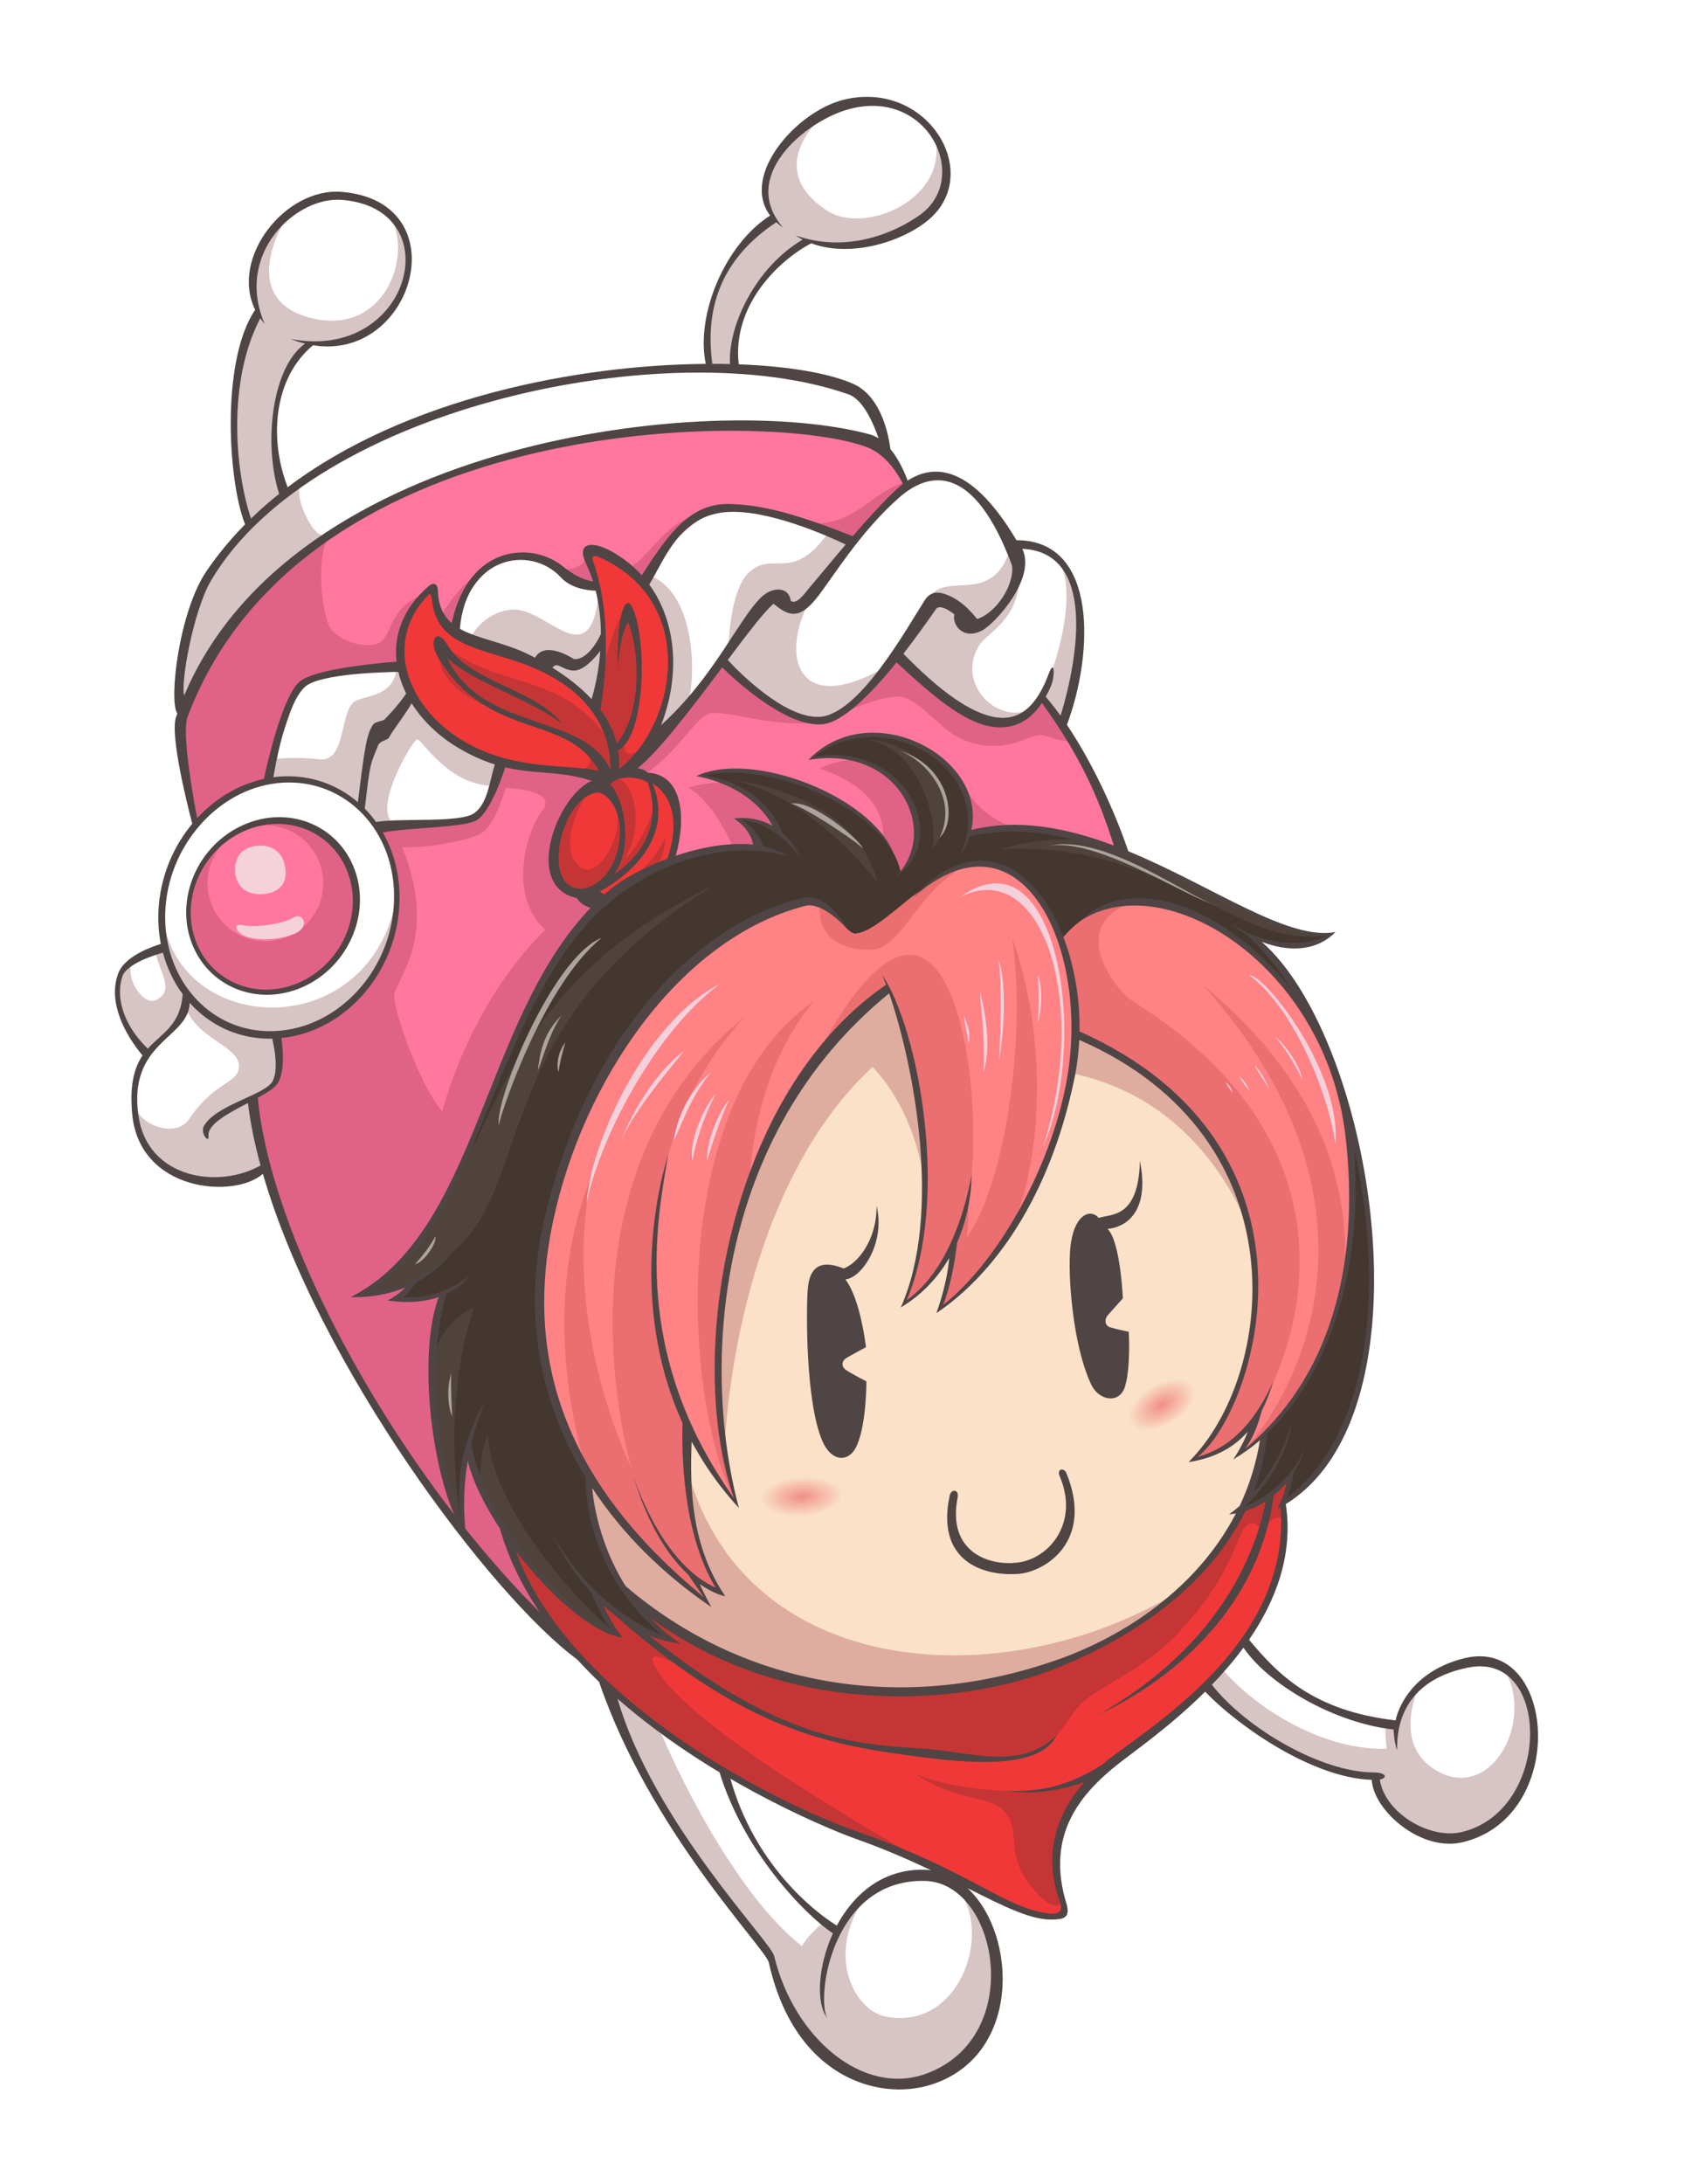 <?xml version="1.0" encoding="utf-8"?>
<!DOCTYPE svg PUBLIC "-//W3C//DTD SVG 1.1//EN" "http://www.w3.org/Graphics/SVG/1.1/DTD/svg11.dtd">
<svg version="1.1" id="Subject" xmlns="http://www.w3.org/2000/svg" xmlns:xlink="http://www.w3.org/1999/xlink" x="0px" y="0px"
	 width="319.33px" height="410.25px" viewBox="0 0 319.33 410.25" enable-background="new 0 0 319.33 410.25" xml:space="preserve">
<filter  height="120%" width="120%" y="-10%" x="-10%" id="DropShadow">
	<feGaussianBlur  stdDeviation="6" result="BlurOut" in="SourceAlpha"></feGaussianBlur>
	<feColorMatrix  type="matrix" values="  0 0 0 0   0  0 0 0 0   0  0 0 0 0   0  0 0 0 .5   0" result="ColorOut" in="BlurOut">
		</feColorMatrix>
</filter>
<path id="DShad_1_" filter="url(#DropShadow)" d="M48.54,58.67c-5.09-15.14,10.65-25.44,20.4-21.25c15.13,6.5,5.54,29.65-10.9,27.08
	c-8.38,6.71-7.43,23.11-4.33,28.08C72.38,76.96,108.5,69,133.25,69.21c-2.63-11.44,5.46-25.29,12.21-28.29
	c-6.81-9.25,7.54-22.92,19.04-22.19c11.9,0.76,16.34,14.22,11.25,19.81c-4.65,5.1-15.08,9.35-24.08,6.67
	c-10.71,6.21-14.85,17.26-13.74,23.81c0,0,17.4,0.65,22.63,4.02c4.5,2.89,5.5,10.75,5.5,10.75c1.56,1.5,3.75,5.81,4.31,7.38
	c7.13-4.19,13.19-0.81,20.18,11.33c15.63-1.83,13.76,21.74,9.07,33.55c5,6.81,9.19,18.06,11.12,23.67
	c12.76,5.46,29.38,16.58,39.26,15.89c-5.5,4.38-14.64,0.28-14.64,0.28c11.52,10.28,16.86,27.59,19.02,38.16
	c2.82,13.82,6.71,35.79-2.92,56.65c-3.45,7.48-10.29,11.64-10.29,11.64c1.75,12.5-4.92,22.17-7.27,25.93
	c7.02,10.83,22.26,15.51,28.85,15.73c0.83-8.58,13.19-13.89,19.76-10.76c10.45,4.97,6.02,29.12-5.93,31.34
	c-8.5,1.58-16.83-2-18.27-11.17c-7.98,1.67-28.08-10.92-31.65-16.78c-7.29,7.58-16.95,13.89-21.67,18.36
	c-7.05,6.7-7.21,16.13-5.94,20.54c0.85,2.96,0.61,5.09-2.63,4.45c-6.1-1.21-13.27-6.5-17.56-6.95c15,11.42,7.91,33.82-3.06,37.05
	c-13.81,4.07-26.73-4.43-31.13-22.61c-10.69-11.81-27.44-37.56-31-51.5c-29.94-25.81-52.9-62.6-63.88-96.94
	c-6.81,5.71-17.94,3.04-22.63-3.88c-2.48-3.66-3.02-11.08,0.25-17.69c-4.49-5.28-10.77-15.65,3.65-19.65
	c-2.33-9.98,1.75-18.33,5.83-23.37c-1.85-5.64-4.08-17.79-2.7-20.95c-2.72-1.93,0.49-25.47,12.82-35.01
	C40.54,79.63,45.29,63.71,48.54,58.67z M136.31,332.92c2.44,11.92,14.35,26.75,21.14,29.75c3.71-9.17,13.88-11.32,19.42-10.81
	C169.42,346.17,151.89,343.03,136.31,332.92z"/>
<g id="PinkASM_1_">
	<defs>
		<path id="PinkCLP_1_" d="M31.87,171.04l15.46,35.05c5.75,39.75,37.83,81.83,57.59,101.52c0,0,107.49-142.77,106.07-147.52
			s-8.76-22.73-17.03-30.96c0,0-20.78-33.2-21.9-35.18s-4.12-8.87-6.56-9.94c-13.67-6-40.8-4.97-63.58,0
			C79,89,44.67,103.72,34.17,134.75c-1.67,4.95,3.33,22.83,3.33,22.83L31.87,171.04z"/>
	</defs>
	<clipPath id="PinkCLP_2_">
		<use xlink:href="#PinkCLP_1_"  overflow="visible"/>
	</clipPath>
	<polygon id="PinkB_1_" clip-path="url(#PinkCLP_2_)" fill="#FF779F" points="-5,95.83 82.61,338.14 251,175.08 200.88,46.67 	"/>
	<path id="PinkSH_1_" clip-path="url(#PinkCLP_2_)" fill="#E16287" d="M129.44,147.98c9.46-3.2,20.69,2.69,20.69,2.69l15.13,10.16
		c0,0,5.07-11.05-11.24-16.46c9.7-4.91,26.3,1.42,26.3,1.42c3.81,9.17,11.96,10.46,16.76,10.97l-29.69,13.42l-28.89-9.09
		C138.5,161.09,135.34,151.66,129.44,147.98z M17.75,116.86l12,131.81l79.63,68.86l9.33-170.78c7.79-3.33,12.03-12.67,15.1-12.83
		c3.95-0.22,12.56,2.93,20.05,1.7c2.03-0.33,10.94-5.12,15.4-4.73c3.08,0.27,7.4,5.7,10.11,7.22c8.13,4.56,13.74,0.06,15.94,0
		c2.36-0.07,6.04,3,8.13-1l-29-47.13c-12.06,0-12.3,12.3-28.56,7.06L133,96.42c-9,0.75-11.5,10.75-16.63,10.63l-6.24-2.88
		c-0.09,3.59-6.26,2.76-6.26,2.76l-8.83-1.75c-10.28,3.5-13.17,13.13-13.17,13.13l-1.52-6.93c-6.94,2.34-6.47,6.93-8.52,8.97
		c-1.81,1.8-7.41,0.53-9.52-2.04c-2.06-2.5-3.08-15.48,0-18L17.75,116.86z M95.04,148.04c0,0,10.2,0.22,6.79,4.38
		c-2.48,3.03-6.79,15.49,0.66,22.24c-6.44,6.19-14.88,18.13-19.38,34.13c-4.25-5.04-9.13-18.75-9-21.75s8.41-10.75,1.5-27.88
		c3.38,0.25,12.63-1.03,15.13-2.83S95.04,148.04,95.04,148.04z M60.75,165.92c0,6.01-4.87,10.88-10.88,10.88S39,171.92,39,165.92
		s4.87-10.88,10.88-10.88S60.75,159.91,60.75,165.92z"/>
	<path id="PinkHL_1_" clip-path="url(#PinkCLP_2_)" fill="#F5D1DC" d="M46.5,167.5c-2.25-1.08-3.08-4.42-1.58-6.83
		s7.19-2.84,8.42,1.23C55.25,168.23,48.75,168.58,46.5,167.5z M45.61,173.78c-1.11-0.26-1.79,0.29-0.6,1.42
		c2.17,2.06,9.52,1.31,11.47-0.48c1.49-1.37,0.11-3.34-1.37-2.33C53.59,173.42,48.2,174.4,45.61,173.78z"/>
</g>
<g id="WhiteASM_1_">
	<defs>
		<path id="WhiteCLP_2_" d="M66,162.91c-3.39-8.08-12.76-11.27-20.87-7.17c-8.04,4.05-11.81,13.75-8.5,21.7
			c3.32,7.96,12.53,11.26,20.64,7.33C65.45,180.79,69.39,170.99,66,162.91z M94.19,142.91c0,0-2.26,8.19-4.44,10.25
			c-2.08,1.97-14.19,1.38-18.81,2.29c7.91,11.18,3.38,36.27-18.94,39.04c0,0,1.18,5.48,0.13,7.85c-0.79,1.78-2.56,2.83-4.92,3.88
			c0,0,1.6,9.88,2.66,13.06c-6.37,4.81-14.81,2.56-18.87,0c-4.38-2.76-8.75-12.94-3.25-21.38c-2.5-2.13-8.75-10.75-4-16.5
			c1.5-1.81,7.25-3.5,7.25-3.5c-2.75-12.5,4.56-27.88,19.06-31.19c2.01-4.45,4.94-16.13,7.06-18.19s18.31-3.5,18.31-3.5l9.65-5.21
			c0,0,1.82-11.03,9.08-14.08c8.92-3.75,11.08,4.17,17.45,3.99l8.21,1.59c0,0,7.64-13.94,15.83-15.5
			c6.58-1.25,25.08,6.25,25.08,6.25s8.42-12,15.08-12.42c8.17-0.51,14.42,12.83,14.42,12.83s7.16-1.83,10.67,5.83
			c4.58,10-1.17,27.92-1.17,27.92l-4.02-5.2c0,0-2.47,5.34-6.57,5.06c-9-0.61-20.69-13.15-20.69-13.15s-9.14,11.29-13.98,11.79
			c-7.15,0.74-19.25-11-19.25-11c-7.17,11.08-15.64,18.91-15.64,18.91L94.19,142.91 M226.75,316.62
			c3.96,5.94,21.75,17.86,31.91,17.09c0.09,7.08,9.32,11.94,13.84,11.66c19.38-1.21,20.81-33.61,5.25-33.25
			c-4.41,0.1-12.5,2.61-14.83,11.77c-6.74,0.09-20.92-3.93-29.23-15.89L226.75,316.62z M136.32,332.36
			c1.49,12.62,14.71,26.71,21.13,30.31c2.61-5.94,9.42-11.08,17.12-10.31c14.93,1.48,18.56,31.31,0.58,38
			c-10.84,4.04-25.3-2.61-30.56-23.31c-5-5.34-27.46-34.06-30.57-51.6L136.32,332.36z M47,98.73c-2.5-5.13-6-26.31,1.58-40.06
			c-2.42-3.83-1.5-17.99,12.13-21.58c9.96-2.63,21.92,7.61,13.04,20.88c-5.13,7.66-15.51,6.53-15.51,6.53
			c-10.24,9.18-6.2,24.72-4.61,28.43c27.38-20.63,64.5-23.88,79.59-23.75c-1.34-7.88,0.8-20.92,12.25-28.22
			c-4.97-6.19,1.96-18.39,14.34-21.63c11.46-2.99,24.18,10.24,15.03,20.56c-4.41,4.97-15.84,7.66-23.22,5.28
			c-11.63,6.91-14.38,18.98-13.53,23.75c0,0,20.47,2.3,22.78,4.5c2.63,2.5,6,8.38,5.13,10.75c-13.13-7-46.93-4.17-58.75-1.38
			c-28,6.63-58.88,17.06-72.81,51.25c-2.19-1.69,0.25-18.06,4-24.75C40.96,104.8,47,98.73,47,98.73z"/>
	</defs>
	<clipPath id="WhiteCLP_1_">
		<use xlink:href="#WhiteCLP_2_"  overflow="visible"/>
	</clipPath>
	<polygon id="WhiteB_2_" clip-path="url(#WhiteCLP_1_)" fill="#FFFFFF" points="206.5,-15.67 329,360.1 78.11,427.24 -37,52.67 	"/>
	<path id="WhieSH_1_" clip-path="url(#WhiteCLP_1_)" fill="#D7C4C4" d="M227.79,311.13c6.58,9.17,20.63,17.82,32.83,17.37
		c-0.96-7.33,1.38-11.33,1.38-11.33l6.17-3.58c0,0-7.57,12.62,1.08,18.55c12.26,8.4,22.5-14.38,9-23.29l22.5,3L278,356.54
		l-58.38-36.63L227.79,311.13z M108.17,311.12l20.33,57.38l38.54,35.32l36.08-29.12l-20.04-22.54l-4.08,1.67
		c8.25,7.41,2,27.91-12.58,24.99c-5.79-1.16-11.83-11.83-3.17-23.33c0,0-9.87,5.25-12.51,10.1c-12.52-9.74-23.99-33.47-27.49-42.51
		L108.17,311.12z M53.01,42.39l-8.88-2.15L28.39,144.37l33.92-44.03c0,0-2.3,2.27-5.04-3.88c-2.5-5.58,0.29-6.54,0.29-6.54
		l27.2-41.5l-12.38-8.85c5.82,6.06,1.09,23.15-13,20.37C44.48,56.99,53.01,42.39,53.01,42.39z M143.19,69.54l42.74-37.06l-10.27-7.1
		c3.01,12-13.12,18.85-20.23,14.18c-12.89-8.47,0.15-18.67,0.15-18.67l-4.29-3.27l-30.36,52.04
		C131.44,68.48,138.46,69.19,143.19,69.54z M74.17,154.83c-4.5-2.51,3.33-15.73,4.21-15.92s5.54,8.38,14.13,8.75l110.75-11l6.25-28
		l-10.81-4.19c5.29,8.56-3.1,27.23-3.1,27.23c-5.77,6.27-16.56-2.2-11.58-10.42c1.85-3.05,10.75-6.03,6.36-19.97
		c-3.47,15.24-15.11,3.1-16.61,13.94l-6.88,9.78c-18.79,11.05-20.36-4.31-13.54-13.94l8.33-10.52l-5.08-1.88
		c-7.58,11.87-11.33,4.04-16.17,9.21c-3.38,3.61-3.54,14.21-3.54,14.21l-7.77,10.31c1.76-4.13,1.96-21.08-7.11-24.34l-9.69,0.03
		c0,0,0.69,5.78-1.23,9.28c-2.96,5.41-9.24-2.93-14.52-2.88c-3.73,0.04-7.47,2.88-8.74,6.62l-13.24,3.09
		c0.17,7.08-6.15,6.19-8.08,7.67c-2.63,2-1.5,11.38-6.5,10.75c-4.65-0.58-8.94,0-8.94,0l-1.02,4.14c10.68-1.69,21.2,3.03,24.88,18.8
		c-2.88,31.35-42.68,29.93-44.43,5.43c-5.25,8.25,4.5,14.29-1.33,16.91c-2.23,1-6.17-4.54-4-7.79l-11.83,5.25l13.92,13.29
		c1.71-3.21,6.63-5.63,7.58-9.58c2,6,10.03,7.37,10.08,11.13c0.05,3.36-4.5,2.75-9.33,9.96c-2.69,4-10.04,0.83-10.42-3.04
		l-14.08,1.42c0,0,39.92,26.17,39.67,26.17c-0.14,0,32.58-64.28,32.58-64.28L74.17,154.83z"/>
</g>
<g id="RedASM_1_">
	<defs>
		<path id="RedCLP_1_" d="M125.27,163.72c4.88-11.17-0.05-17.72-3.05-17.42l-4.31-1.94c12.38-11.46,10.71-36.17-5.99-40.82
			l-1.48,0.56c2.81,8.51,4.61,16.23,1.21,28.81c-11.48-13.95-29.6-8.37-30.18-22.5c-10.29,7.3-6.34,21.25,2.71,27.67
			c13.88,9.85,21.99,4.33,29.83,8.52c-12.78,4.25-12.17,23.68-3.83,21.21l3.71,2.85L125.27,163.72z M94.85,287.23L242.72,277
			c0,0-0.95,4.03-1.53,5.4c2.9,21.01-17.75,37.32-24.84,42.83c-7.03,5.47-21.92,13.17-16.58,31.53c0.62,2.13,0.19,3.67-3,3.28
			c-7.4-0.9-16.73-8.25-26.96-11.86C157.25,343.75,106.06,324.72,94.85,287.23z"/>
	</defs>
	<clipPath id="RedCLP_2_">
		<use xlink:href="#RedCLP_1_"  overflow="visible"/>
	</clipPath>
	<polygon id="RedB_1_" clip-path="url(#RedCLP_2_)" fill="#F13838" points="-22.5,115.26 135,402.67 322.67,307.6 162.92,83.99 	"/>
	<path id="RedSH_1_" clip-path="url(#RedCLP_2_)" fill="#C63535" d="M121.82,139.74c0,0-2.32,3.93-6.23,6.39
		c2.72-0.06,6.13,7.19,1.94,15.2c0.19-0.16,3.22-2.94,5.68-10.28c0,10.08-11.35,17.15-12.96,16.77c0,0.1,1.7,1.74,1.7,1.74
		s9.74-4.52,13.11-12.36c0,6.41-7.81,14.72-7.81,14.72H99.78L99,147.55l12.62,0.16c-2.2,1.79-7.51,12.03-2.21,15.36
		c4.46,2.8,13.59-15.96-2.24-18.15c5.43-0.04,4-3.81,1.25-5.5c-8.25-5.67-27.54-5.69-26-19.14c10.8,9.8,23.33,5.19,32.47,19.45
		c-0.19-2.71-2.96-7.06-2.96-7.06c0.82-4.01,2.96-16.3,6.11-18.41c2.72,4.71,3.09,17.66-0.34,24.16
		C116.46,142.5,118.96,142.25,121.82,139.74 M208,332.13c-8.67,7-29.25,4.11-36.13,1.04c8.92,5.88,14.52,3.71,17.34,7.67
		c2.16,3.04,0.49,5.5,2.57,10.3c1.87,4.33,8.3,10.11,7.64,4.78l4.92,3.33l-7.11,3.22c-19.72-10.36-69.68-37.63-74.55-50.39
		c-1.03-2.7,7.02,1.55,10.75,4.25c20.08,12.58,33.67,12.33,42.5,13.08c19.92,3.75,21.73-2.13,26.07-8
		c3.24-4.38,11.85-6.65,19.32-14.5c7-7.36,9.43-12.71,11.95-18.75c1.25-3,3.42-2.31,3.75-0.25c1.48-2.06,2.92-4.08,4.99-2.06
		l0.02-10.1L89.33,284.5l7.83,53.33l108,28.75L208,332.13z"/>
</g>
<g id="DSkinASM_1_">
	<defs>
		<path id="DSkinCLP_1_" d="M98,267.33l45.25-85.17l50.25-10l53.75,45.75l-9.54,50.75c-4.29,34.5-39.96,44.58-48.63,46.75
			c-11.27,2.82-42.83,7.75-71.67-16.75L98,267.33z"/>
	</defs>
	<clipPath id="DSkinCLP_2_">
		<use xlink:href="#DSkinCLP_1_"  overflow="visible"/>
	</clipPath>
	<polygon id="DSkinB_1_" clip-path="url(#DSkinCLP_2_)" fill="#FAE1C8" points="80.5,256.17 186.5,360.67 298.5,204.67 
		163.5,160.67 	"/>
	<path id="DSkinSH_1_" clip-path="url(#DSkinCLP_2_)" fill="#DEAD9F" d="M225.16,296.58c-33.38,23.34-90.09,20.95-97.32-27.08
		l8.43,1.33c0,0,1.6-46.17,27.73-70.42c10.13,10.75,10.18,26.5,10.18,26.5l26.55-25.4c19.77,3.65,30.77,19.15,35.27,32.74
		l2.88-46.34l-94.58-10.88l-51.92,98.71l69.79,70.16L225.16,296.58z"/>
</g>
<g id="PDBlush">
	
		<radialGradient id="DLBlush_1_" cx="276.522" cy="151.586" r="6.917" gradientTransform="matrix(0.86 -0.51 0.289 0.487 -63.241 331.11)" gradientUnits="userSpaceOnUse">
		<stop  offset="0" style="stop-color:#F18E86"/>
		<stop  offset="1" style="stop-color:#F18E86;stop-opacity:0"/>
	</radialGradient>
	<path id="DLBlush" fill="url(#DLBlush_1_)" d="M224.28,260.22c-1.1-1.86-4.66-1.79-7.95,0.16c-3.29,1.95-5.05,5.04-3.95,6.9
		s4.66,1.79,7.95-0.16C223.62,265.17,225.39,262.08,224.28,260.22z"/>
	
		<radialGradient id="DRBlush_1_" cx="156.944" cy="167.591" r="7.792" gradientTransform="matrix(0.998 -0.065 0.031 0.475 -11.159 211.741)" gradientUnits="userSpaceOnUse">
		<stop  offset="0" style="stop-color:#F18E86"/>
		<stop  offset="1" style="stop-color:#F18E86;stop-opacity:0"/>
	</radialGradient>
	<path id="DRBlush" fill="url(#DRBlush_1_)" d="M158.38,280.71c0.13,2.04-3.24,3.93-7.54,4.2c-4.29,0.28-7.88-1.15-8.01-3.2
		s3.24-3.93,7.54-4.2C154.66,277.23,158.24,278.66,158.38,280.71z"/>
</g>
<g id="HairBlackASM_1_">
	<defs>
		<path id="HairBCLP_2_" d="M112.22,299.83c0,0,1.22,3.63,3.19,6.56c-10.15-2.06-25.78-23.44-27.43-34.42
			c-1.91,6.48-1.05,14.39-1.05,14.39c-2.8-4.09-9.05-26.09-3.74-43.51c-3.94,1.79-8.63,1.08-8.63,1.08s2.78-2.26,3.31-3.54
			c-5.66,3.19-9.31,2.42-9.31,2.42c21.41-14.26,21.13-44.98,41.38-70.21c5.51-6.86,20.5-15.12,32.62-13.19
			c-0.4-3.28-3.62-5.5-3.62-5.5s3.63-0.28,7.22,2.03c-2.94-8.13-14.41-10.28-14.41-10.28c13.22-4.09,35.16,6.53,37.53,18.19
			c8.94-10.38-3.03-24.19-16.51-21.46c13.48-11.9,32.94,2.72,29.3,14.09c26.85-5.61,50.31,18.98,67.79,19.08
			c-5.31,4.23-13.97,0.56-13.97,0.56c8.88,10.3,11.62,15.81,14.93,25.14c11.69,32.96,9.06,69.08-9.62,80.93
			c0.68-1.79,0.99-4.66,0.99-4.66s-3.38,4.56-9.06,6.06c3.26-4.09,4.29-14.13,4.29-14.13l7.66-40.31L212,181.18h-63.96l-37.14,96.27
			c0,0-2.13,15.87,14.71,30.13C121.44,308.01,112.22,299.83,112.22,299.83z"/>
	</defs>
	<clipPath id="HairBCLP_1_">
		<use xlink:href="#HairBCLP_2_"  overflow="visible"/>
	</clipPath>
	<polygon id="HairBB_1_" clip-path="url(#HairBCLP_1_)" fill="#43372F" points="98,338.14 10.08,193.74 231,88.6 302.54,283.29 	"/>
	<path id="HairBSH_1_" clip-path="url(#HairBCLP_1_)" fill="#4F433C" d="M73.94,231.67c21.11-7.25,12.69-43.13,60.81-65.63
		c-42.88,25.75-34.16,56.4-49.68,69.17c-6.16,5.07-9.94,8.14-21.88,8.33L73.94,231.67z M252.63,174.93c0,0-31.5-12.38-37.25-14.1
		s-13.25-5.41-27.5-1.28C221.25,157.66,233.63,181.17,252.63,174.93z M175.25,159.54c8.75-11.13-5.37-21.02-12.14-20.52
		C172.72,140.61,176.5,153.92,175.25,159.54z M164.88,165.68c-4.51-18.01-29.8-19.46-29.8-19.46S149.11,146.22,164.88,165.68z
		 M89.13,245.54c-14.5,6.75-10.31,35.13-0.19,50.38C83.69,277.17,84.75,258.42,89.13,245.54z M91.75,269.42
		c-7.13,16.25,12.63,46.5,28.75,40.38C114.75,308.29,92.13,284.92,91.75,269.42z"/>
	<path id="HairBHL_1_" clip-path="url(#HairBCLP_1_)" fill="#ACA3A0" d="M113.08,176.17c-10.68,8.71-18.58,31.67-19.33,35.17
		C92.92,206.83,103.81,179.9,113.08,176.17z M101.08,201.17c0.89-2.17,2.28-7.41,4.5-10.42C102,194.08,101.42,198.25,101.08,201.17z
		 M105,201.42c0.17-1.75,0.67-3.5,1.25-5.58C105.08,197.25,104.42,199.92,105,201.42z M78,237.5c1.58-0.33,4.08-3.75,3.83-5.25
		C80.83,234.08,79.42,235.92,78,237.5z M85,266.08c-0.08-1.67-0.33-5.83-0.17-8.08C83.92,260.58,84.17,264.33,85,266.08z
		 M148.71,150.96c2.54,0.71,11.08,6.25,13.5,8.42C161.33,157.5,152.55,150.2,148.71,150.96z M168.54,140.88
		c5.04,1.42,11.79,8.75,8.08,16.46C180,154.21,178.67,143.63,168.54,140.88z M197.17,158.92c9.21-1.71,27.08,10.46,31.5,11.08
		C225.08,169.71,207.71,156.33,197.17,158.92z"/>
</g>
<g id="HairPinkASM_1_">
	<defs>
		<path id="HairPCLP_2_" d="M160.79,175.38c8.33-0.58,24.25-29.75,38.71,1.12c16.25-20.08,51.05,6.31,54.17,36.92
			c3.01,29.57-7.17,50.33-20.51,59.59c0,0,1.8-3.65,2.59-5.93c-2.47,2.82-6.25,6.08-11.42,7c16.32-16.2,20.75-61.75-22.08-79.67
			c-1.75,23.92-15,44.3-25.58,51.38c1.75-4.9,2.28-9.66,2.42-11.42c-1.96,3.39-5.21,8.03-9.23,10.69
			c7.73-18.15,2.98-46.06-2.82-59.53c-33.2,26.64-36.11,70.8-28.74,96.43c-3.79-3.67-9.01-14.13-9.01-14.13
			c-0.42,9.06,0,21.97,6.16,31.25c0,0-2.02-0.39-5.29-2.97c0,0,0.03-0.32,2.81,4.77c-21.25-15-37.21-41.38-29.58-72.71
			c8.91-36.58,30.83-54.61,48.04-58.79C156.2,168.21,158.57,175.53,160.79,175.38z"/>
	</defs>
	<clipPath id="HairPCLP_1_">
		<use xlink:href="#HairPCLP_2_"  overflow="visible"/>
	</clipPath>
	<polygon id="HairPB_1_" clip-path="url(#HairPCLP_1_)" fill="#FF8285" points="247.25,128.17 70.17,183.42 98,317.82 280.5,265.58 
			"/>
	<path id="HairPSH_1_" clip-path="url(#HairPCLP_1_)" fill="#EB6E71" d="M163.83,274.38l-12-72.88c27.33-54.5,34,6.75,30.08,23.75
		c0.07,1.86,0.25,4.25-0.25,7.25c6.83-9,11.42-36.58,8.58-56.33c6.92,19.42,5.67,43-0.67,55.75l14.25-6l-1.59-31.64
		c0,0,0.67-17.53-8.58-27.72l24.67,1.86c-19.79,2.17-9.85,16.89-5.08,19.88c43.22,27.05,31.83,64.68,21.57,79.47l-3.82,7.42
		c10.06-8.18,34.52-46-4.75-90.01c30.13,24.75,26.78,50.75,26.13,56.63l-6.04,34.88L163.83,274.38z M140.86,224.83
		c0,0-0.79-21.14,12.01-36.67c-30.56,21.13-23.38,87.42-11.71,97.67L140.86,224.83z M140.5,296.17l-10.83-27.67
		c-4.83-7.33-16.29-48.88,10.33-77.5c-37.67,30.42-21.33,84.75-21.33,84.75s-13.5-27.08-7.42-55.08
		c-12.92,31.92,2.42,65.33,2.42,65.33l19.67,20L140.5,296.17z M154.25,168.42c0,0-2.58,10,9.25,10c6.75,0,8.91-13,21.13-17.25
		L154.25,168.42z"/>
	<path id="HairPHL_1_" clip-path="url(#HairPCLP_1_)" fill="#F5D1DC" d="M135.25,184.88c-12.5,9.29-22.75,29.67-25,41.17
		C111.13,213.67,122.05,191.49,135.25,184.88z M196,215.54c9-20.25,2.56-60.08-15.5-47.03C195.58,160.83,205,187.79,196,215.54z
		 M128.58,197.42c-3.83,2.75-9.08,9.27-12.46,18.38C118.21,209.73,125.38,201.42,128.58,197.42z M126.63,214.29
		c1.63-3.25,3.02-7.98,7-12.88C130.23,204.29,127.38,209.04,126.63,214.29z M251,214.92c1.13-13.5-13.13-31.79-16.25-31.75
		C242.91,189.15,249.52,204.7,251,214.92z M130.13,218.1c0.71-3.88,1.88-7.54,4.38-12.65C132.28,208.03,129.46,214.35,130.13,218.1z
		 M132.88,218.1c1.23-4.05,2.06-6.69,4.13-11.5C135.19,208.79,132.78,214.05,132.88,218.1z M181.17,190.67
		c0.14,1.88,0.68,3.53,0.87,5.38C182.53,193.64,181.79,192.72,181.17,190.67z M195.06,183.17c0.16,2.38,0.25,5.81,0,8.88
		C195.67,190.82,196.12,185.42,195.06,183.17z M184.17,186.33c0.19,3.5,1.07,8.88,0.67,15.17
		C186.4,196.69,185.13,189.66,184.17,186.33z M187.67,180.17c0.63,4.25,0.46,13.63,0.08,19.19
		C188.69,194.17,189.29,185.04,187.67,180.17z M230.31,203.29c0.5,0.75,0.81,1.25,1.34,2.06
		C231.41,204.35,231.09,203.89,230.31,203.29z M239.71,194.71c2.25,2.96,3.75,5.25,5.13,8.25
		C244.2,199.93,241.94,196.74,239.71,194.71z M232.75,201.92c0.44,0.84,1.25,2.13,2.16,3C234.31,203.54,233.47,202.67,232.75,201.92
		z M235.81,200.1c0.44,1.09,1.78,2.81,2.77,4.65C237.8,202.63,236.91,201.32,235.81,200.1z"/>
</g>
<path id="PDLine_2_" fill="#4F4545" d="M66.4,162.71c-3.48-8.3-13.11-11.58-21.44-7.37c-8.26,4.16-12.14,14.13-8.73,22.3
	c3.41,8.18,12.88,11.57,21.21,7.53C65.84,181.09,69.89,171.02,66.4,162.71z M56.78,184.32c-7.78,3.77-16.61,0.59-19.79-7.04
	c-3.18-7.62,0.44-16.91,8.14-20.79c7.77-3.93,16.75-0.88,20.01,6.85C68.41,171.1,64.64,180.51,56.78,184.32z M275.31,311.49
	c-8.42,2.03-12.06,7.61-13.02,11.69c-15.37-1.77-22.03-8.54-27.53-15.15c5.01-7.3,8.34-15.92,6.91-25.48
	c28.02-17.3,16.46-87.26-4.52-105.62c4.71,1.83,10.12,1.98,13.85-1.84c-8.98,1.68-23.17-8.7-38.93-15.18
	c-2.05-6.04-6.08-15.64-11.54-23.75c4.97-13.2,5.96-34.7-9.48-34.68c-9-15.1-16.18-13.96-20.46-11.19
	c-0.44-1.23-1.52-3.85-3.24-5.93c-0.51-4.09-2.32-10.21-7.02-12.27c-4.46-1.96-12.08-3.3-21.48-3.65
	c-1.31-11.23,7.75-19.69,13.63-22.73c7.63,2.83,17.4-0.46,22.1-4.46c10.28-8.77-0.25-26.22-15.82-22.56
	c-9.03,2.13-19.66,14.28-14.01,21.8c-8.47,5.41-14.03,18.61-12.1,27.87c-23.98,0.19-56.34,6.36-78.58,23.17
	c-3.62-9.35-2.51-20.66,4.77-26.67c18.98,3.12,27.53-26.94,5.43-28.81c-10.63-0.9-21.11,12.42-16.31,22.14
	c-6.55,9.69-5.06,32.53-1.89,40.31c-2.67,2.71-5.11,5.64-7.26,8.79c-5.2,7.63-7.13,24.49-5.48,26.75c-0.09,0.23-0.17,0.46-0.25,0.69
	c-1.17,3.45,2.21,16.79,3.06,20.02c-3.46,4.15-5.76,9.43-6.28,15.18c-0.23,2.56-0.09,5.05,0.37,7.4c-1.21,0.36-6.7,2.14-7.98,5.46
	c-2.08,5.43,1.26,11.57,4.54,15.49c-1.49,2.2-2.46,5.34-1.95,10.95c1.33,14.7,19.23,16.02,24.57,11.28
	c10.35,35.87,42.87,79.3,59.06,91.22l0.01,0.01c1.33,1.45,2.7,2.85,4.12,4.21c9.56,28.05,31.31,50.06,31.9,52.72
	c4.81,21.56,20.53,26.01,30.33,23c17.13-5.26,16.48-28.18,7.02-36.97c7,3.52,12.14,6.12,16.23,5.89c1.44-0.08,3.25-0.08,2.35-3.03
	c-4.01-13.06,2.9-20.79,9.8-26.24c2.97-2.35,9.75-7.03,16.28-13.53c6.05,6.35,20.13,16.24,31.31,16.56
	c0.31,5.72,9.2,13.61,17.09,11.72C294.94,341.29,292.5,307.36,275.31,311.49z M241.88,281.42c0.82-1.67,1.13-3.94,1.21-4.69
	c1.47-2.29,2.11-4.32,2.25-4.84c-0.39,0.99-3.09,7.36-10.74,10.83c-0.22,0.1-0.44,0.2-0.66,0.29c0.33-0.31,0.64-0.62,0.94-0.93
	c7.46-7.57,7.87-15.08,7.87-15.08s-1.22,6.84-7.16,13.36c1.3-3.41,2.2-7.09,2.61-11.07c10.88-10.35,18.11-29.48,16.32-53.31
	C260.11,240.84,258.03,268.99,241.88,281.42z M232.3,284.29c-7.31,14.19-21.23,23.18-33.55,27.5
	c-29.77,10.46-59.53,4.69-81.17-13.84c-5.02-7.97-6.07-15.99-6.28-18.44c5.74,8.75,13.47,16.31,22.39,22.38
	c-1.24-2.28-1.86-3.58-2.16-4.32c2.78,1.98,4.78,2.29,4.78,2.29c-6.33-9.32-6.68-20.01-6.31-29.04c2.29,4.28,5.21,8.48,8.88,12.47
	c-7.03-26.23-4.77-69.81,28.24-96.69c4.62,13.42,10.05,41.34,2.18,59.02c4.25-2.56,7.14-5.9,9.1-9.29
	c-0.14,1.76-0.65,5.44-2.4,10.34c10.58-7.08,21.33-21.5,25.99-44.32c0.47-2.31,0.75-4.65,0.86-7
	c42.06,18.36,36.85,63.12,20.53,79.32c5.16-0.8,8.66-2.9,11.13-5.72c-0.79,2.28-2.55,5.01-2.74,5.21c1.74-1.01,3.43-2.21,5.04-3.6
	c-0.72,4.47-2.04,8.57-3.81,12.33c-0.62,0.55-1.29,1.09-2,1.61C231.45,284.45,231.88,284.38,232.3,284.29z M192.14,103.1
	c13.72,0.62,10.64,20.07,7.2,31.35c-0.9-1.24-1.83-2.44-2.79-3.57c0.37-0.67,0.73-1.41,1.06-2.22c0.65-1.6,0.65-5.18-0.54-1.99
	c-2.85,7.63-6.88,9.06-11.38,7.75c-4.18-1.22-9.37-4.92-15.89-11.62c2.45-3.14,4.6-6.2,6.12-8.38c0.83-1.19,3.46,1,3.46,1
	c-0.5,1.87,1.61,4.95,5.28,2.98C186.96,117.16,194.84,108.68,192.14,103.1z M190.2,106.2c0.53,3.62-2.96,8.97-6.56,10.09
	c0,0-2.33-3.24-5.46-4.48c-1.61-0.64-3.18-0.89-4.36,0.93c-3.3,5.11-12.44,21.74-19.94,21.93c-6.66,0.17-15.27-8.71-17.1-10.69
	c3.77-5.01,7-9.26,8.62-10.56c2.89,2.42,4.85,2.95,8.06-1.04c2.84-3.54,8.1-12.4,15.6-18.96C174.83,88.37,183.13,87.17,190.2,106.2z
	 M71.08,140c0.33-0.84,1.78-0.94,2.04-1.45c0.74-1.43,2.76-3.89,4.26-6.42c2.07,3.3,5.14,6.25,8.92,8.46
	c2.45,1.43,4.65,2.38,6.69,3.01c-1.02,3.35-1.31,7.26-3.82,9.13c-2.59,1.92-13.73,0.89-18.5,1.68c-0.64-0.9-1.35-1.74-2.11-2.51
	C69.61,142.83,69.59,143.81,71.08,140z M67.26,150.7c-3.84-3.31-8.8-5.12-14.18-4.85c-0.57,0.03-1.14,0.08-1.7,0.16
	c0.35-2.13,2.42-13.8,5.95-16.99c2.81-2.54,15.59-2.78,17.54-2.8c0.32,1.39,0.82,2.75,1.48,4.07c-1.73,2.55-4.17,4.96-4.17,4.96
	c-1.87,0.6-1.84,0.39-2.43,1.5C68.68,138.74,68.24,143.09,67.26,150.7z M87.46,139.42c-10.5-6.01-15.75-18.33-7.11-27.51
	c0.61-0.64,0.75-0.07,0.85,0.87c0.88,8.72,9.5,8.99,17.76,12.14c11.99,4.58,15.86,12.49,15.82,19.83
	c-4.6-10.91-24.3-7.12-30.75-21.24c3.83,4.26,15.76,7.82,21.73,12.54c-5.32-6.78-17.47-7.81-21.64-14.88
	c-2.11-3.56-3.7-0.77-1.7,2.47c9.76,15.82,24.12,10.1,30.18,21.24C107.15,143.39,97.21,144.99,87.46,139.42z M107.83,123.78
	c-0.77-0.45-5.45-3.37-7.28-0.22c-0.35-0.2-0.7-0.37-1.05-0.55c-4.65-2.33-9.67-2.96-13.07-4.89c1.18-13.73,13.3-15.77,18.95-9.69
	c1.87,2.02,4.76,2.48,6.58,2.54c0.7,2.79,0.97,5.56,0.98,8.13C110.5,124.2,108.03,123.89,107.83,123.78z M112.83,122.26
	c-0.32,4.37-1.25,7.77-1.64,9.08c-2.09-2.26-4.65-4.23-7.35-5.9c0.93-1.28,1.82,0.47,3.99,0.53
	C109.69,126.03,111.82,123.59,112.83,122.26z M116.5,155.46c0.26,7.83-4.58,11.65-7.59,11.49c-7.08-0.38-3.66-16.6,3.01-18.03
	C113.95,148.49,116.39,151.92,116.5,155.46z M114.4,166.51c3.79-2.41,12.43-9.26,8.22-19.4c5.01,3.29,4.4,9.58,2.82,14.2
	c-4.53,1.68-8.5,3.87-10.86,5.86c-0.31,0.26-0.62,0.53-0.92,0.8c-0.37-0.11-0.68-0.28-0.92-0.49
	C112.74,167.48,113.4,167.15,114.4,166.51z M115.31,164.35c3.57-4.56,2.41-13.52-0.56-16.96c0.88-1.62,5.03-1.76,7.01-0.35
	C122.75,149.9,124.73,157.91,115.31,164.35z M116.33,144.49c0.09-1.21,0.03-2.38-0.15-3.51c5.37-2.81,5.41-21.87,2.53-27.12
	c-1.12-2.04-2.86,1.31-2.59,11.69c0.38-4.57,0.96-7.12,1.92-8.69c1.86,4.23,3.09,16.51-2.12,22.83c-0.56-2.31-1.65-4.43-3.08-6.36
	c0.5-2.76,2.68-16.52-1.34-27.8c-0.39-1.09,0.05-1.36,1.34-0.77C131.55,113.34,126.87,136.45,116.33,144.49z M122.03,109.81
	c2.96-4.88,5.73-12.91,14.44-13.61c7.69-0.61,19.01,4.43,22.48,6.09c-2.72,3.19-5.15,6.17-6.67,7.95c-1.01,1.18-2.57,3.51-3.68,2.6
	c-0.29-2.61-3.35-2.73-5.52-0.65c-4.27,4.11-8.88,15.06-18.83,24.03C127.86,126.98,127.22,116.94,122.03,109.81z M145.91,41.75
	c0.38,0.36,0.8,0.69,1.26,1c-8.24-9.53,3.9-19.58,11.67-22.03c15.37-4.84,23.95,12.73,13.95,19.74c-4.2,2.95-13.17,7.29-23.27,3.77
	c0.43,0.29,0.88,0.55,1.34,0.78c-8.79,5.19-14.04,16.07-13.66,23.38c-1.09-0.03-2.19-0.04-3.32-0.04
	C132.34,57,136.21,48.18,145.91,41.75z M48.92,59.79c0.25,0.36,0.53,0.71,0.83,1.05c-5.71-13.09,5.8-23.98,14.5-23.29
	c20.5,1.62,12.97,30.5-9.63,26.12c0.93,0.37,1.84,0.66,2.73,0.88c-6.3,4.43-7.85,18.91-4.89,28.22c-1.84,1.47-3.6,3.01-5.28,4.65
	C44.15,88.41,42.71,71.64,48.92,59.79z M39.68,109.03c19.44-32.86,86.7-46.61,119.82-34.94c2.85,1,4.81,5.84,5.63,8.26
	c-0.53-0.34-1.11-0.61-1.72-0.77c-29.6-7.94-108.35,0.61-128.78,49.05C33.86,128.63,36.32,114.71,39.68,109.03z M35.25,134.67
	C57.12,76.67,145.5,77.29,162.92,84c3.89,1.49,6.1,5.51,6.77,6.92c-0.69,0.53-1.28,1.07-1.77,1.54c-2.37,2.29-5.08,5.3-7.64,8.27
	c-9.62-3.79-16.7-5.98-23.36-6.05c-7.17-0.07-11.16,5.41-16.3,13.39c-1.6-1.77-3.53-3.31-5.79-4.55c-3.81-2.08-6.47-1.39-4.73,2.25
	c0.54,1.14,0.99,2.29,1.36,3.44c-1.94-0.22-4.13-1.54-5.58-2.75c-5.59-4.67-17.77-4.45-20.98,10.59c-1.55-1.34-2.52-3.22-2.59-6.13
	c-0.03-1-0.64-1.75-1.75-0.8c-4.84,4.14-6.59,9.21-6.03,14.18c-2.81,0.21-14.9,1.25-18.07,3.62c-3.32,2.49-6.32,15.87-6.87,18.41
	c-4.77,1.04-9.13,3.68-12.53,7.37C36.43,150.44,34.1,137.71,35.25,134.67z M31.12,170.29c0.96-12.26,10.6-22.55,21.97-23.26
	c11.86-0.74,21.46,9.11,20.96,22.34c-0.5,13.56-11.34,24.6-23.69,24.34C38.54,193.46,30.14,182.85,31.12,170.29z M23,183.42
	c0.85-2.48,6.51-4.15,7.62-4.45c0.77,2.88,2.04,5.53,3.72,7.8c-0.44,5.88-3.91,7.26-6.56,10.24C22.72,192.1,21.84,186.81,23,183.42z
	 M26.04,209.7c-2.08-14.11,9.44-14.54,9.61-21.31c3.65,4.06,8.76,6.62,14.68,6.73c0.28,0.01,0.56,0,0.83-0.01
	c0.38,1.57,1.23,5.77,0.09,7.98c-1.31,2.55-10.5,4.41-12.87,8.33c-0.89,1.46,0.99,3.5,0.81,2c-0.26-2.21,3.74-4.3,7.41-6.21
	c0.46,3.77,1.27,7.69,2.37,11.73C41,223.44,27.75,221.36,26.04,209.7z M48.45,206.23c1.66-0.9,3.05-1.76,3.63-2.56
	c1.62-2.25,1.03-7.17,0.8-8.67c12.05-1.2,21.94-12.44,22.21-25.84c0.09-4.8-1.07-9.17-3.15-12.79c5.26-0.94,15.02-0.88,17.56-2.24
	c2.23-1.2,4.53-6.96,5.45-9.98c5.78,1.37,10.39,0.59,16.24,2.54c-6.46,2.78-12.98,19.82-2.78,22.02v0.01
	c0.53,0.87,1.43,1.47,2.59,1.82c-20.43,21.35-21.16,60.97-45.08,73.13c4.09,0.12,7.49-0.67,10.24-1.8
	c-0.64,0.69-1.67,1.57-3.29,2.43c4.08,0.61,7.23,0.18,9.59-0.64c-3.84,10.3-1.52,30.79,2.91,40.85
	C66,259.46,50.55,228.21,48.45,206.23z M83.9,243.07c3.13-1.48,4.47-3.54,4.59-3.73c-0.27,0.26-4.89,4.73-12.72,4.34
	c0.92-0.7,1.88-1.9,2.56-2.84c4.34-2.34,6.53-5.32,6.74-5.62c-0.49,0.4-9.07,7.42-15.16,7.29c20.42-11.84,23.01-56.08,45.65-73.8
	c6.45-5.05,18.95-11.51,32.53-7.88c-1.33-0.9-2.88-1.5-4.57-1.86c-0.39-1.05-1.54-3.47-4.08-4.86c6.17,0.3,10.71,6.59,10.99,6.98
	c-0.1-0.25-1.09-2.62-3.36-4.61c-0.88-2.35-4.27-9.11-14.65-10.85c11.62-2.5,29.87,4.95,35.5,14.6
	c-4.42-10.81-26.67-19.35-37.05-14.44c9.5,1.88,13.19,7.19,14.33,9.34c-1.85-1.05-4.24-1.72-7.29-1.36
	c2.06,1.21,3.45,3.32,3.62,4.89c-4.51-0.47-9.74,0.49-14.52,2.09c1.95-6.86,1.47-15.24-5.34-15.62c-0.28-0.41-0.96-0.67-1.84-0.8
	c4.14-3.31,10.46-11.7,15.91-18.96c4.37,4.31,12.64,11.03,18.59,10.72c3.99-0.21,9.48-5.83,14.18-11.66
	c6.98,6.55,11.97,10.39,16.11,11.67c3.1,0.94,7.69,1.24,11.21-4.04c8.3,11.41,11.31,19.93,13.52,26.78
	c-8.72-3.29-17.84-5.13-26.79-2.93c3.04-13.68-18.92-25.34-30.62-13.15c17.06-2.9,24.88,13.55,16.37,21.97
	c10.75-7.18,1.66-25.53-15.21-22.58c13.67-10.46,34.98,3.25,27.21,18.77c0.87-1.25,1.5-2.51,1.91-3.76
	c25.23-6.04,50.58,18.73,66.9,18.68c-5,2.41-11.63,1.39-17.79-2.25c0.86,0.69,1.83,1.35,2.87,1.94c3.04,2.64,5.9,6.15,8.5,10.31
	c-11.88-14.98-29.81-22.37-39.52-12.92c15.82-10.25,45.9,8.5,49.68,40.32c2.07,17.37,0.72,42.51-18.8,58.91
	c1.81-2.57,2.53-5.11,3.13-7.21c0.88-1.72,1.56-3.57,2.12-5.46c-3.25,7.38-7.87,12.5-14.19,14.19
	c11.22-8.97,26.28-58.25-22.22-79.91c0.35-22.33-14.57-43.47-31.4-25.05c20.05-17.97,33,8.54,29.23,32.81
	c-2.56,16.48-12.67,35.09-23.48,43.65c1.66-4.28,2.37-9.36,2.63-11.73c2.93-6.67,2.72-12.77,2.72-12.77s-2.43,16.75-12.18,23.58
	c8.16-19.25,2.2-50.96-4.59-61.08c0.23,0.56,0.47,1.17,0.71,1.83c-29.74,20.36-37.85,70.05-28.6,96.42
	c-19.5-27.42-14.47-52.22-12.35-64.47c-2.76,8.67-6.58,30.03,2.7,50.39c-0.17,5.17-0.09,20.57,6.21,30.91
	c-9.49-4.28-14.45-17.93-15.41-20.8c2.92,9.72,6.91,15.26,10.3,18.39c0.62,0.93,1.55,2.29,2.93,4.23
	c-25.2-20.73-34.15-43.73-28.32-70.89c5.58-25.96,23.5-52.84,47.31-59c3.31-0.86,7.67,4.05,7.99,4.41
	c-0.21-0.38-3.81-6.91-8.11-5.98c-17.69,3.81-39.78,22.91-48.68,59.48c-4.53,18.6-1,35.47,7.56,49.47
	c-0.06,2.71,0.31,17.76,14.51,29.69c-13.31-5.45-19.76-17.06-21.2-19.93c0.8,1.81,3.38,7.09,7.78,11.97
	c0.51,1.21,2.21,5.06,3.57,6.48c-5.53-0.47-23.28-18.49-26.16-34.47c0.68-2.83,1.58-5.49,2.6-8.09c-3.5,6.13-5.67,12.85-4.59,21.58
	C82.07,274.03,80.06,256.07,83.9,243.07z M87.44,287.14c-0.42-4.76-0.18-8.91,0.48-12.71c0.92,3.84,3.14,8.31,6.04,12.72v0.01
	c1.61,5.62,4.2,10.83,7.46,15.67C96.64,298.08,91.95,292.79,87.44,287.14z M174.08,389.55c-11.83,4.32-24.85-6.65-28.58-22.13
	c-0.67-2.76-22.79-25.26-29.43-48.3c6.19,5.43,12.88,10.04,19.17,13.82c4.49,14.73,15.95,26.72,21.31,30.25
	c-2.9,6.31-3.18,13.28-1.05,15.9c-2.19-3.73,0.88-26.17,18.34-25.75C187.63,353.67,192.88,382.67,174.08,389.55z M137.28,334.14
	c11.38,6.61,21.04,10.4,23.35,11.22c5.42,1.91,10.17,3.99,14.37,5.98c-0.39-0.06-0.79-0.09-1.19-0.1
	c-7.96-0.21-13.41,4.68-16.53,10.49C152.56,358.83,141.72,349.93,137.28,334.14z M209.03,329.99c-0.65,0.49-1.28,0.99-1.9,1.53
	c-7.85,4.98-13.38,4.92-17.57,4.91c3.95,0.63,9.34,0.16,14.28-1.7c-5.13,5.8-7.93,13.42-4.66,22.47c0.58,1.6,0.11,2.47-1.86,2.26
	c-8.51-0.9-14.7-7.91-36.03-15.33C145.15,338.52,106.93,319,97,291.44c6.41,8.38,14.63,15.56,20,16.17
	c-1.79-2.25-2.97-4.6-3.58-6.01c0.93,0.87,1.91,1.69,2.96,2.47c-0.05-0.01-0.07,0-0.05,0.02c25.09,22,41.5,23.93,56.75,25.97
	c10.33,1.39,22.59,2.07,25.5-4.06c-6.8,6.68-16.08,3.11-24.91,2.5c-12.63-0.86-26.74-1.3-51.61-21.23c1.8,0.73,3.72,1.24,5.78,1.48
	c-2.16-1.51-4.04-3.16-5.68-4.88c24.99,18.51,57.53,17.24,76.96,9.3c12.32-5.03,27.62-14.21,34.97-29.34
	c1.44-0.45,2.71-1.08,3.83-1.81c-3.78,18.52-16.87,31.84-31.42,40.07c14.68-6.89,30.24-20.64,32.88-41.13
	c0.95-0.78,1.76-1.62,2.45-2.47c-0.2,0.98-0.66,2.76-1.71,4.95c0.19-0.1,0.38-0.2,0.57-0.32
	C242.61,307.61,218.53,322.86,209.03,329.99z M274.7,344.17c-5.91,1.38-14.36-3.47-15.37-9.87c1.53-0.3,1.19-1.34-1.12-1.34
	c-9.86,0-24.06-8.3-30.43-16.47c2.08-2.15,4.09-4.48,5.93-6.97c4.73,6.95,17.1,14.16,28.23,15.38c0,0,0.01,2.08,0.64,3.89
	c0.04-2.1-0.46-12.79,13.42-15.54C291.62,310.16,291.69,340.17,274.7,344.17z M158.88,240.34c2.87,3.69,3.88,12.74,3.88,12.74
	s-2.67,1.42-3.67,2.02c-0.87,0.53-1.06,1.55-0.12,2.23c0.9,0.65,3.87,2.17,3.87,2.17s0.04,7.77-1.74,11.94
	c-1.47,3.44-4.82,3.23-6.52-0.69c-3.2-7.37-3.06-24.66-2.76-28.58c0.44-5.75,4.23-4.88,6.73-3.88c2.4-0.79,6.25-5.08,6.21-11.79
	C166.46,233.71,161.83,240.13,158.88,240.34z M214.25,218.1c-0.28,10.81-5.35,9.9-7.75,10.69c-1.63-1.88-4.68-0.54-5.31,5.43
	c-0.56,5.34,0.46,18.72,3.95,25.96c1.39,2.89,5.34,3.74,6.35,0.14c1.06-3.75,0.66-10.14,0.66-10.14s-2.14-0.43-3.46-0.83
	c-1.1-0.33-1.13-1.57-0.45-2.32c1.14-1.27,2.8-3.12,2.8-3.12s-0.44-10.71-2.88-13.06C211.11,230.63,216.25,228.17,214.25,218.1z
	 M191.58,293.49c-5.5,0.84-13.67-1.82-11.58-12.24c0.28-1.39-1.2-1.71-1.51-0.28c-2.62,12.28,6.26,15.19,12.93,14.69
	c5.02-0.38,14.23-6.1,9.02-18.92c-0.44-1.09-1.88-0.86-1.27,0.57C202.83,285.86,197.41,292.6,191.58,293.49z"/>
</svg>
